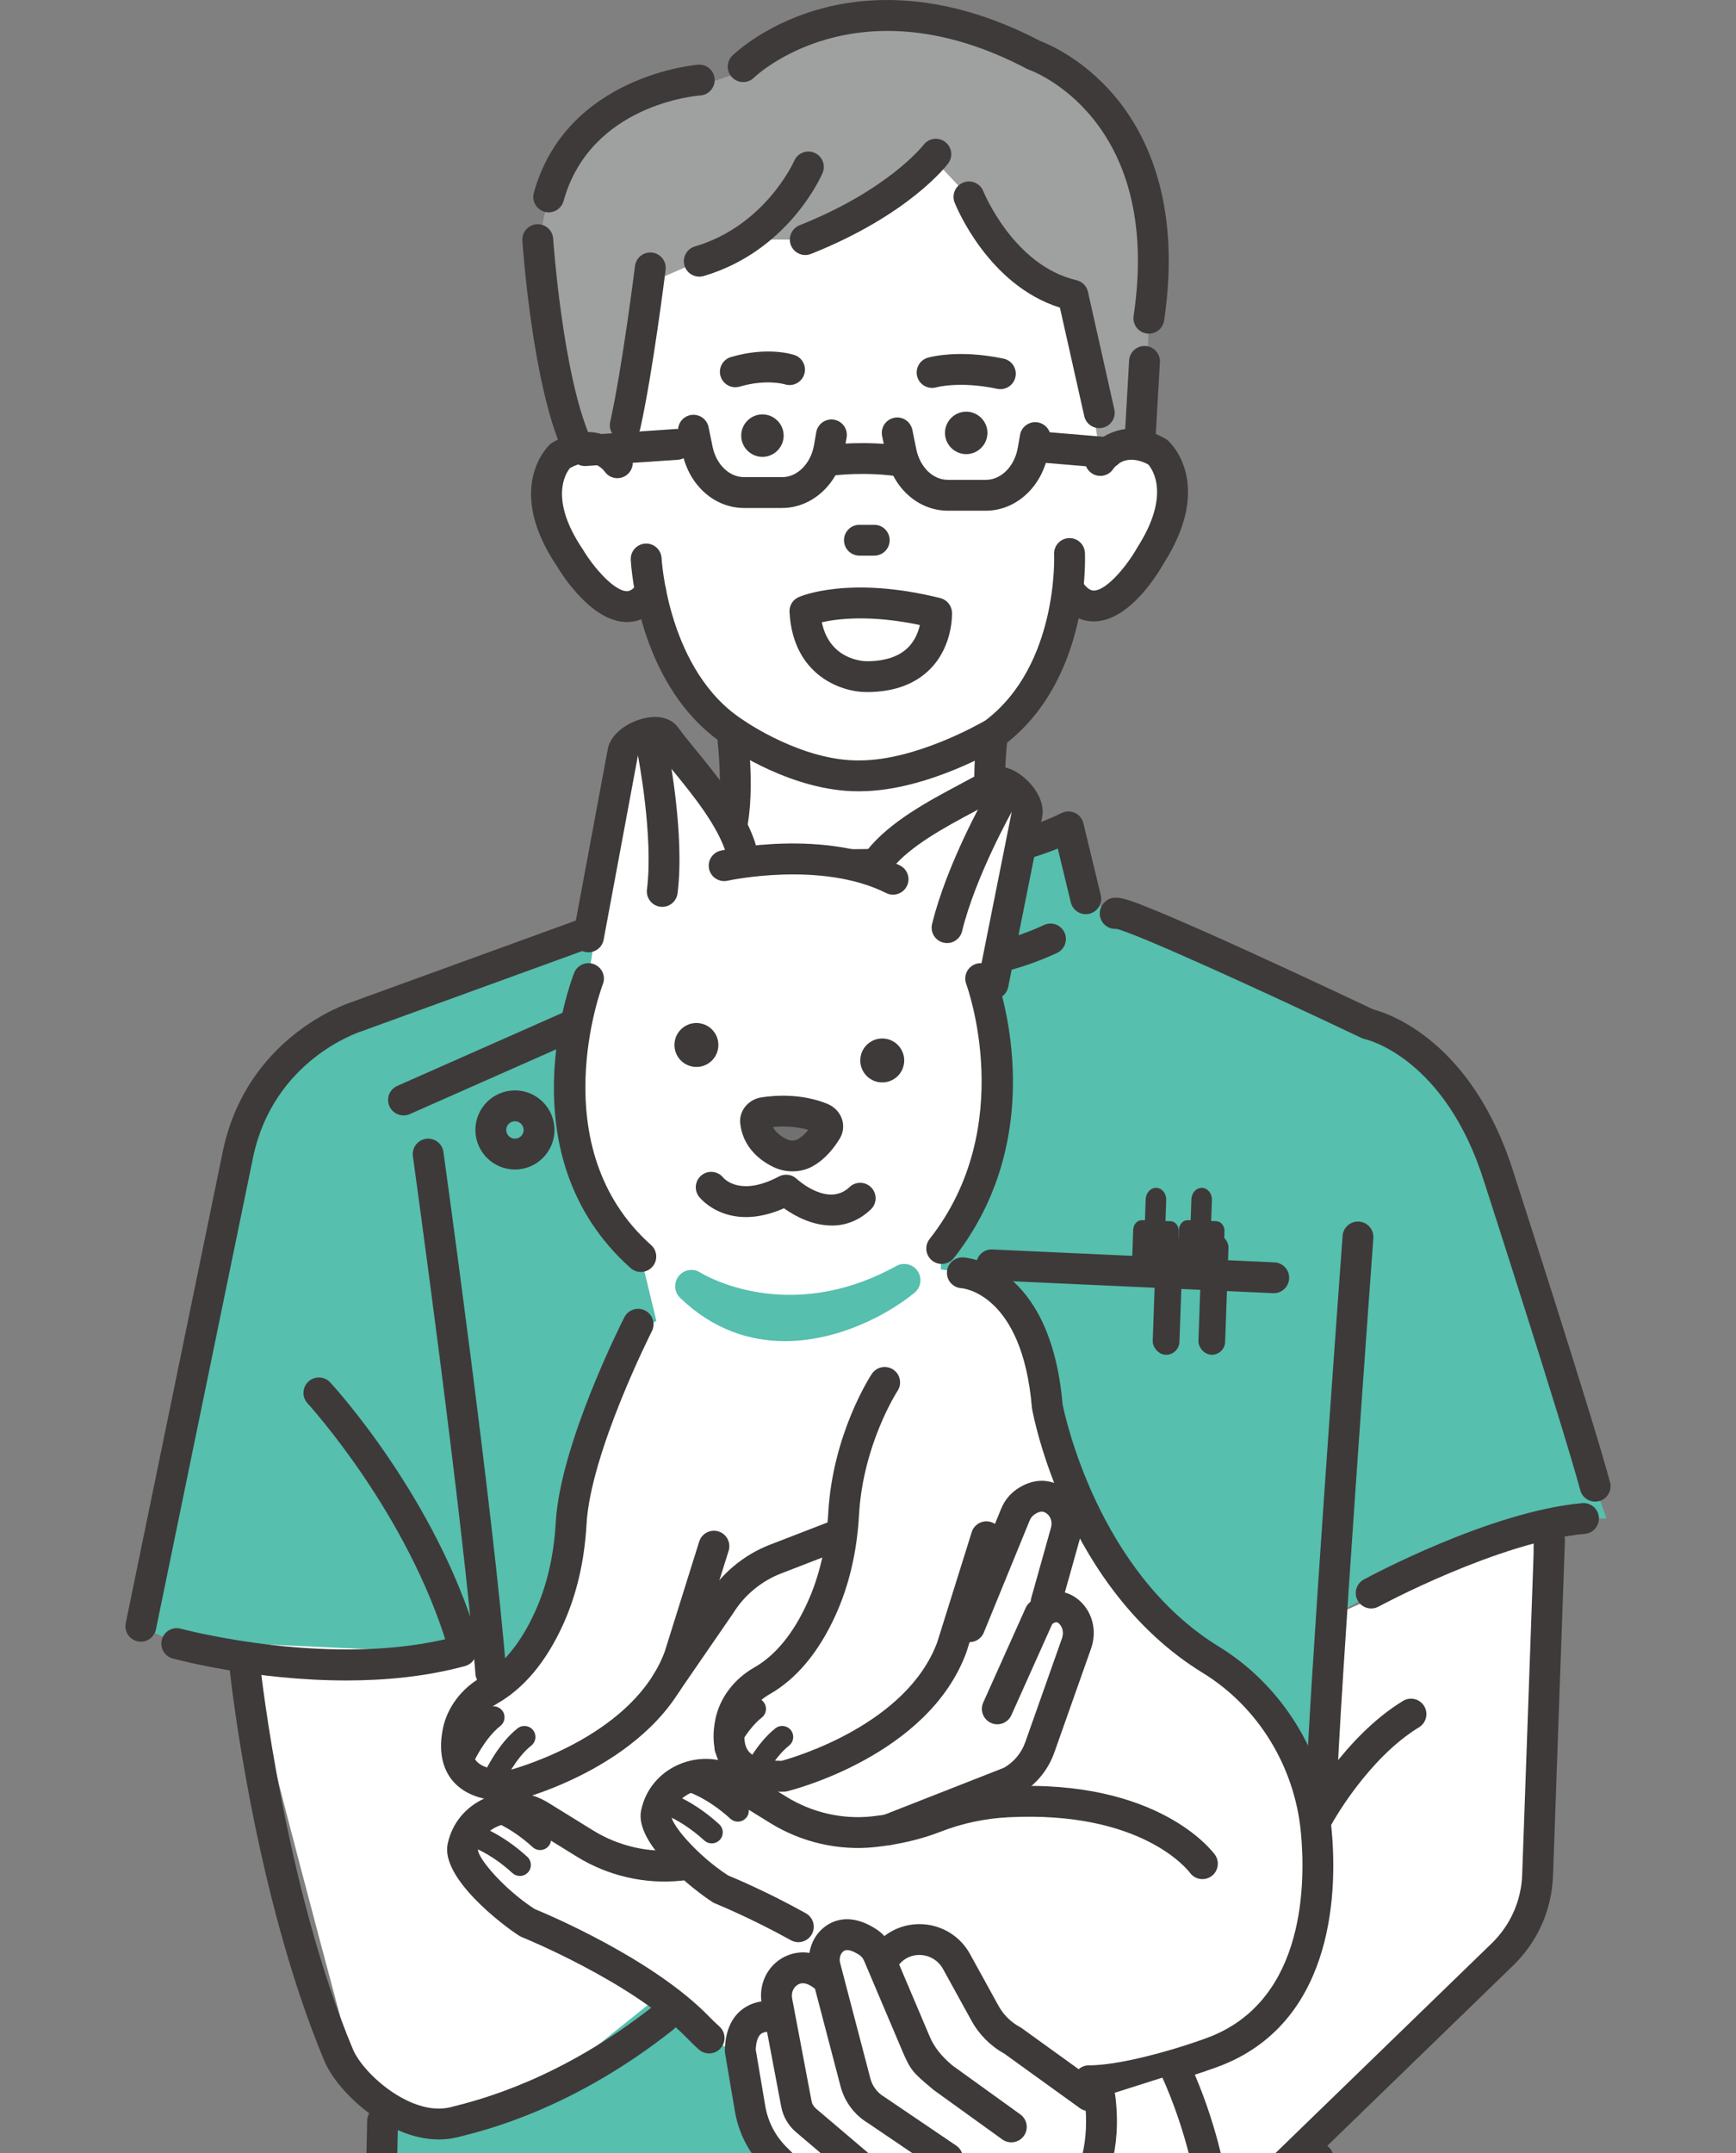 <?xml version="1.0" encoding="UTF-8"?><svg id="_レイヤー_1" xmlns="http://www.w3.org/2000/svg" width="150" height="186" xmlns:xlink="http://www.w3.org/1999/xlink" viewBox="0 0 150 186"><rect x="0" y="0" width="150" height="186" fill="#808080" stroke="none"/><defs><clipPath id="clippath"><rect width="150" height="186" style="fill:none; stroke-width:0px;"/></clipPath></defs><g style="clip-path:url(#clippath);"><path d="M47.165,224.552c-8.041,1.862-14.983,0-14.983,0l1.242-34.615s-2.019-33.297-.937-44.615l-2.369-.599c-8.118,0-14.847-2.731-14.847-2.731l-3.102-1.496,8.419-40.906c1.991-9.188,10.253-11.766,10.253-11.766l21.354-7.763,2.314-1.487,3.257-6.248c1.608.848,3.26,1.495,5.014,1.886l3.415.186s16.782,1.705,26.119-2.965l1.502,6.212,2.54,1.27c.557-.568,21.861,9.555,21.861,9.555,0,0,7.679,1.589,11.318,13.306,0,0,6.738,20.853,8.295,26.62l.981,2.787h-1.987c-7.777.706-22.196,8.644-22.196,8.644l-.072,54.893-.712,13.299.791,15.726c-22.815,6.049-63.924.806-63.924.806h-3.546Z" style="fill:#56bfae; stroke-width:0px;"/><path d="M28.53,153.839c-.565,0-1.091-.36-1.276-.926-.229-.703.153-1.458.856-1.688.07-.023,1.781-.576,7.225-1.641.727-.14,1.431.331,1.573,1.058.142.727-.332,1.431-1.058,1.573-5.219,1.022-6.891,1.554-6.907,1.559-.137.044-.276.065-.412.065Z" style="fill:#3e3a39; stroke-width:0px;"/><path d="M114.627,139.827l-3.034,22.687-17.954,9.303,8.267,24.066,28.037-27.685s3.338-4.171,3.48-9.241l-.975-26.969-17.821,7.84Z" style="fill:#fff; stroke-width:0px;"/><path d="M21.27,141.992c-.301,1.135,9.437,37.091,9.437,37.091,0,0,.571,7.916,15.588,1.898l27.814-22.312-16.307-17.977-14.208,11.451-2.223-9.23-20.101-.922Z" style="fill:#fff; stroke-width:0px;"/><path d="M62.61,56.857c.283.117,1.715,17.685-2.47,24.263l16.739,7.129,10.945-12.444s-3.422-8.369-1.953-21.034l-23.261,2.086Z" style="fill:#fff; stroke-width:0px;"/><path d="M63.202,72.766c-.099,0-.201-.011-.301-.035-.717-.166-1.164-.881-.998-1.599.69-2.981-.014-8.162-.022-8.214-.101-.729.408-1.402,1.137-1.502.73-.1,1.401.408,1.502,1.137.032.232.777,5.725-.022,9.18-.143.616-.691,1.032-1.297,1.032Z" style="fill:#3e3a39; stroke-width:0px;"/><path d="M85.851,72.098c-.606,0-1.154-.416-1.297-1.032-.802-3.467-.05-8.331-.018-8.537.115-.726.798-1.221,1.523-1.108.727.114,1.223.796,1.109,1.523-.007.045-.703,4.562-.018,7.521.166.717-.281,1.433-.998,1.598-.101.023-.202.035-.301.035Z" style="fill:#3e3a39; stroke-width:0px;"/><path d="M54.508,79.906c-.208,0-.418-.049-.615-.151-.653-.34-.906-1.145-.566-1.797l3.257-6.248c.164-.314.446-.55.784-.656s.705-.072,1.018.093c1.594.84,3.126,1.417,4.683,1.765.718.16,1.171.872,1.01,1.59-.16.718-.874,1.17-1.59,1.01-1.392-.31-2.758-.776-4.145-1.415l-2.655,5.092c-.238.456-.702.717-1.183.717Z" style="fill:#3e3a39; stroke-width:0px;"/><path d="M93.817,78.978c-.601,0-1.146-.41-1.294-1.02l-1.125-4.651c-9.706,3.944-24.67,2.484-25.336,2.416-.732-.074-1.265-.728-1.191-1.46.074-.732.729-1.264,1.46-1.191.164.016,16.51,1.609,25.388-2.831.363-.181.789-.187,1.157-.017.368.171.638.5.734.895l1.503,6.212c.173.715-.267,1.435-.982,1.608-.105.026-.211.038-.314.038Z" style="fill:#3e3a39; stroke-width:0px;"/><path d="M12.171,141.828c-.089,0-.179-.009-.27-.028-.721-.148-1.185-.853-1.036-1.574l8.419-40.906c2.09-9.641,10.434-12.535,11.127-12.759l21.329-7.754c.692-.252,1.456.105,1.707.797.252.692-.105,1.456-.797,1.707l-21.354,7.763c-.019.007-.039.013-.058.02-.304.097-7.553,2.495-9.348,10.777l-8.416,40.892c-.13.63-.685,1.064-1.304,1.064Z" style="fill:#3e3a39; stroke-width:0px;"/><path d="M29.899,145.176c-7.862,0-14.579-1.79-14.977-1.898-.71-.193-1.129-.925-.936-1.635.192-.71.925-1.13,1.634-.937.132.036,13.308,3.539,23.864.652.71-.195,1.443.224,1.637.934.194.71-.224,1.443-.934,1.637-3.369.922-6.934,1.248-10.288,1.248Z" style="fill:#3e3a39; stroke-width:0px;"/><path d="M137.83,129.729c-.587,0-1.125-.391-1.286-.986-1.53-5.67-8.209-26.349-8.276-26.557-3.371-10.855-10.251-12.397-10.32-12.411-.104-.021-.206-.056-.302-.101-9.079-4.314-19.416-9.005-21.176-9.431-.372.033-.758-.093-1.046-.377-.525-.515-.533-1.359-.018-1.884.758-.772,1.528-.545,5.116.958,1.849.774,4.381,1.894,7.527,3.328,4.89,2.229,9.78,4.544,10.616,4.94,1.265.328,8.578,2.694,12.143,14.173.271.838,6.761,20.936,8.308,26.668.192.711-.229,1.442-.939,1.633-.116.031-.233.046-.348.046ZM97.303,79.854l-0.0 0.0 0-0ZM97.305,79.852q-0.0 0-0.0 0.0 0-0.0 0-0ZM97.307,79.85c-0.0 0-0.0 0-0.0.001,0-0.0 0-0.0 0-.001Z" style="fill:#3e3a39; stroke-width:0px;"/><path d="M118.478,138.958c-.473,0-.931-.252-1.172-.697-.351-.647-.111-1.455.536-1.806.442-.24,10.903-5.875,18.862-6.598.733-.067,1.381.474,1.447,1.206.067.733-.474,1.381-1.206,1.447-7.408.673-17.729,6.23-17.832,6.286-.202.109-.42.161-.634.161Z" style="fill:#3e3a39; stroke-width:0px;"/><path d="M34.867,96.362c-.511,0-.999-.296-1.219-.794-.298-.673.007-1.46.679-1.757l24.427-10.805,2.824-5.933c.316-.664,1.111-.946,1.776-.63.664.316.947,1.111.63,1.776l-3.036,6.379c-.137.288-.373.517-.664.646l-24.878,11.005c-.175.078-.358.114-.538.114Z" style="fill:#3e3a39; stroke-width:0px;"/><path d="M44.493,101.035c-1.884,0-3.417-1.533-3.417-3.417,0-1.884,1.533-3.417,3.417-3.417s3.417,1.533,3.417,3.417c0,1.884-1.533,3.417-3.417,3.417ZM44.493,96.866c-.415,0-.752.337-.752.752s.337.752.752.752.752-.337.752-.752-.337-.752-.752-.752Z" style="fill:#3e3a39; stroke-width:0px;"/><path d="M55.253,95.161c-1.884,0-3.417-1.533-3.417-3.417,0-1.884,1.533-3.417,3.417-3.417,1.884,0,3.417,1.533,3.417,3.417,0,1.884-1.533,3.417-3.417,3.417ZM55.253,90.993c-.415,0-.752.337-.752.752s.337.752.752.752c.415,0,.752-.337.752-.752s-.337-.752-.752-.752Z" style="fill:#3e3a39; stroke-width:0px;"/><path d="M75.745,85.241c-5.351,0-9.476-.755-9.796-.816-.723-.136-1.198-.832-1.062-1.556.136-.723.832-1.198,1.555-1.063.141.027,14.159,2.583,23.762-1.893.667-.311,1.46-.022,1.771.645.311.667.022,1.46-.645,1.771-4.928,2.297-10.755,2.913-15.585,2.913Z" style="fill:#3e3a39; stroke-width:0px;"/><path d="M105.094,105.5l-.443-.016.064-1.813c.02-.563-.361-1.034-.85-1.051-.489-.017-.902.425-.922.989l-.064,1.813-.246-.009c-.408-.014-.752.354-.769.824l-.278,7.859c-.017.469.301.862.708.876l2.461.087c.408.014.752-.354.769-.824l.278-7.859c.017-.469-.3-.862-.708-.876Z" style="fill:#3e3a39; stroke-width:0px;"/><path d="M114.17,156.229c-.011,0-.022-0-.032-0-.736-.018-1.318-.628-1.3-1.364.168-7.016,3.047-46.424,3.169-48.098.054-.734.69-1.287,1.426-1.232.734.054,1.285.692,1.232,1.426-.03.409-2.996,41.017-3.163,47.967-.017.725-.61,1.301-1.331,1.301Z" style="fill:#3e3a39; stroke-width:0px;"/><path d="M42.407,145.848c-.689,0-1.273-.531-1.327-1.229-1.022-13.14-5.361-44.418-5.404-44.733-.101-.729.407-1.402,1.136-1.503.733-.103,1.402.407,1.503,1.136.044.315,4.394,31.673,5.422,44.893.057.734-.491,1.375-1.225,1.432-.035.003-.07.004-.105.004Z" style="fill:#3e3a39; stroke-width:0px;"/><path d="M39.688,226.715c-4.503,0-7.655-.825-7.851-.877-.593-.159-1-.702-.987-1.315l.875-41.312c.016-.736.616-1.314,1.36-1.304.736.016,1.319.625,1.304,1.36l-.852,40.215c2.151.408,7.465,1.129,13.327-.229.716-.165,1.433.281,1.599.998.166.717-.281,1.433-.998,1.599-2.803.649-5.468.866-7.778.866Z" style="fill:#3e3a39; stroke-width:0px;"/><path d="M85.077,228.012c-17.443,0-33.477-2.004-34.534-2.139-.73-.093-1.246-.76-1.153-1.49.093-.73.761-1.247,1.49-1.153.402.051,39.908,4.988,62.402-.515l-.717-36.225c-.015-.736.57-1.344,1.306-1.359.743-.015,1.344.57,1.359,1.306l.738,37.282c.012.614-.397,1.157-.991,1.314-8.534,2.262-19.469,2.98-29.9,2.98Z" style="fill:#3e3a39; stroke-width:0px;"/><path d="M101.145,105.5l-.443-.016.064-1.813c.02-.563-.361-1.034-.85-1.051-.489-.017-.902.425-.922.989l-.064,1.813-.246-.009c-.408-.014-.752.354-.769.824l-.278,7.859c-.017.469.301.862.708.876l2.461.087c.408.014.752-.354.769-.824l.278-7.859c.017-.469-.3-.862-.708-.876Z" style="fill:#3e3a39; stroke-width:0px;"/><polygon points="87.729 109.274 86.701 122.506 110.835 125.297 109.367 110.677 87.729 109.274" style="fill:#56bfae; stroke-width:0px;"/><path d="M110.059,111.72c-.021,0-.041-0-.062-.001l-24.374-1.114c-.735-.034-1.304-.657-1.27-1.392.033-.735.659-1.308,1.392-1.27l24.374,1.114c.735.034,1.304.657,1.27,1.392-.033.714-.622,1.272-1.33,1.272Z" style="fill:#3e3a39; stroke-width:0px;"/><rect x="103.694" y="106.589" width="2.309" height="10.456" rx="1.155" ry="1.155" transform="translate(4.023 -3.641) rotate(2.028)" style="fill:#3e3a39; stroke-width:0px;"/><rect x="99.745" y="106.589" width="2.31" height="10.456" rx="1.155" ry="1.155" transform="translate(4.021 -3.501) rotate(2.028)" style="fill:#3e3a39; stroke-width:0px;"/><path d="M100.767,40.087c-2.44-3.004-5.75-1.005-5.75-1.005l-.145-15.502-9.332-9.16-7.214-1.099-5.353,5.365-10.9.141-9.374,5.297.266,16.2s-3.117-2.995-5.479.071c0,0-3.076,6.725,5.973,12.814,0,0,2.45-.616,3.038-1.685,0,0,4.533,16.432,17.846,15.537,13.332.55,17.632-15.722,17.632-15.722.615,1.053,2.89,1.335,2.89,1.335,9.699-6.263,5.904-12.588,5.904-12.588Z" style="fill:#fff; stroke-width:0px;"/><path d="M80.575,13.664s-7.045,6.814-10.996,7.036h-5.177l-3.981,1.868-4.192,1.817-2.887,15.592-3.533-1.595s-9.708-22.279,4.215-28.245c0,0,6.564-2.969,10.189-3.931,0,0,6.811-7.467,17.722-4.263,0,0,14.414,2.059,16.751,13.549,0,0,1.366,3.982.581,12.001l-.318,10.262-3.933,1.326-2.113-13.542s-6.954-3.303-9.179-8.529l-3.149-3.347Z" style="fill:#9fa0a0; stroke-width:0px;"/><path d="M74.116,68.359c-5.58,0-10.858-3.578-11.326-3.903-7.673-4.93-8.266-15.647-8.288-16.101-.035-.735.533-1.359,1.268-1.394.738-.036,1.359.533,1.394,1.268.005.096.562,9.824,7.085,13.997.017.011.033.022.049.033.049.035,5.09,3.542,10.043,3.433,4.78-.027,10.204-3.102,10.807-3.453,6.316-4.79,5.939-14.26,5.934-14.356-.035-.735.532-1.359,1.267-1.394.737-.035,1.359.532,1.394,1.267.021.448.438,11.045-7.056,16.659-.036.027-.073.052-.112.075-.26.157-6.436,3.834-12.201,3.867-.087.002-.173.003-.26.003ZM85.889,63.348h.004-.004Z" style="fill:#3e3a39; stroke-width:0px;"/><path d="M86.44,33.619c-.091,0-.183-.009-.276-.029-3.245-.684-5.234-.134-5.254-.129-.705.201-1.443-.202-1.649-.904-.206-.702.188-1.438.889-1.649.104-.031,2.596-.76,6.563.075.72.151,1.181.858,1.029,1.578-.132.627-.686,1.058-1.302,1.058Z" style="fill:#3e3a39; stroke-width:0px;"/><path d="M63.537,33.456c-.576,0-1.107-.376-1.278-.957-.208-.706.196-1.447.902-1.654,3.104-.914,5.247-.253,5.481-.175.698.233,1.075.988.841,1.686-.232.694-.98,1.07-1.674.845-.054-.016-1.619-.469-3.896.2-.125.037-.252.054-.377.054Z" style="fill:#3e3a39; stroke-width:0px;"/><path d="M83.51,39.233h0c-1.009.013-1.845-.802-1.858-1.81h0c-.013-1.009.802-1.845,1.81-1.858h0c1.009-.013,1.845.802,1.858,1.81h0c.013,1.009-.802,1.845-1.81,1.858Z" style="fill:#3e3a39; stroke-width:0px;"/><path d="M65.902,39.468h0c-1.009.013-1.845-.802-1.858-1.81h0c-.013-1.009.802-1.845,1.81-1.858h0c1.009-.013,1.845.802,1.858,1.81v0c.013,1.009-.802,1.845-1.81,1.858Z" style="fill:#3e3a39; stroke-width:0px;"/><path d="M54.026,38.069c-.096,0-.193-.01-.291-.032-.718-.16-1.171-.872-1.011-1.59,1.056-4.75,2.133-13.381,2.144-13.467.091-.73.758-1.25,1.486-1.158.73.091,1.249.756,1.158,1.486-.045.359-1.103,8.843-2.187,13.718-.138.621-.689,1.043-1.299,1.043Z" style="fill:#3e3a39; stroke-width:0px;"/><path d="M94.509,53.684c-.88,0-2.084-.341-3.141-1.832-.425-.6-.284-1.432.317-1.858.6-.425,1.432-.284,1.858.317.519.732.886.714,1.006.707,1.142-.059,2.878-2.225,3.692-3.67.012-.022.026-.044.039-.065,2.861-4.476,1.329-6.701.936-7.156-1.998-1.054-2.925.233-3.027.387-.405.615-1.231.785-1.846.38-.615-.405-.785-1.231-.38-1.846.828-1.256,3.299-3.113,6.73-1.149.077.044.149.095.215.153.168.147,4.064,3.678-.363,10.634-.5.885-2.897,4.836-5.855,4.993-.059.003-.119.005-.181.005Z" style="fill:#3e3a39; stroke-width:0px;"/><path d="M54.172,53.737c-.031,0-.062-.001-.093-.001-2.941-.08-5.421-3.933-5.941-4.797-4.574-6.782-.794-10.384-.63-10.534.065-.06.136-.113.211-.159,3.358-2.035,5.861-.256,6.715.969.421.604.273,1.434-.33,1.855-.599.418-1.421.275-1.845-.317-.255-.34-1.203-1.33-3.012-.314-.35.424-1.846,2.659,1.119,7.036.014.021.028.043.041.065.842,1.406,2.615,3.502,3.745,3.531.117.003.478.013.97-.72.41-.61,1.238-.773,1.849-.363.611.41.774,1.238.363,1.849-1.046,1.557-2.28,1.899-3.163,1.899Z" style="fill:#3e3a39; stroke-width:0px;"/><path d="M69.579,22.033c-.53,0-1.03-.318-1.238-.84-.272-.684.062-1.459.745-1.731,7.696-3.063,10.683-6.905,10.712-6.944.445-.584,1.279-.7,1.864-.259.586.442.706,1.271.267,1.859-.135.18-3.394,4.451-11.857,7.82-.162.064-.328.095-.492.095Z" style="fill:#3e3a39; stroke-width:0px;"/><path d="M60.42,23.901c-.576,0-1.107-.376-1.278-.957-.207-.706.197-1.446.903-1.654,6.084-1.787,8.557-7.341,8.581-7.396.292-.673,1.074-.986,1.75-.695.674.29.988,1.07.699,1.746-.117.275-2.959,6.753-10.279,8.903-.125.037-.252.054-.376.054Z" style="fill:#3e3a39; stroke-width:0px;"/><path d="M94.983,36.988c-.61,0-1.16-.421-1.299-1.041l-2.102-9.37c-6.218-1.951-8.978-8.776-9.098-9.077-.27-.685.065-1.458.75-1.729.683-.27,1.457.065,1.728.748h0c.025.064,2.623,6.431,8.045,7.686.499.116.887.507.999,1.007l2.277,10.152c.161.718-.29,1.431-1.008,1.592-.098.022-.196.033-.293.033Z" style="fill:#3e3a39; stroke-width:0px;"/><path d="M99.27,28.826c-.065,0-.132-.005-.198-.015-.728-.109-1.23-.786-1.121-1.514,2.556-17.147-8.907-21.227-9.023-21.266-.067-.023-.132-.05-.194-.083-14.723-7.749-23.495.67-23.582.756-.523.517-1.367.513-1.884-.01-.518-.523-.513-1.367.01-1.884.105-.104,2.635-2.571,7.218-3.934,4.161-1.238,10.9-1.775,19.398,2.672.633.237,3.712,1.512,6.471,4.811,2.75,3.289,5.715,9.313,4.221,19.332-.099.661-.667,1.136-1.316,1.136Z" style="fill:#3e3a39; stroke-width:0px;"/><path d="M98.484,39.714c-.025,0-.051-.001-.077-.002-.735-.042-1.296-.672-1.254-1.406l.409-7.16c.042-.735.666-1.292,1.406-1.254.735.042,1.296.672,1.254,1.406l-.409,7.16c-.041.709-.628,1.256-1.329,1.256Z" style="fill:#3e3a39; stroke-width:0px;"/><path d="M75.54,48.002h-1.282c-.736,0-1.332-.596-1.332-1.332s.596-1.332,1.332-1.332h1.282c.736,0,1.332.596,1.332,1.332s-.596,1.332-1.332,1.332Z" style="fill:#3e3a39; stroke-width:0px;"/><path d="M47.413,18.344c-.118,0-.238-.016-.357-.049-.709-.197-1.125-.931-.928-1.64,2.815-10.157,14.086-11.06,14.199-11.068.735-.053,1.371.502,1.422,1.236.051.733-.501,1.37-1.234,1.422-.397.03-9.514.804-11.82,9.122-.163.59-.699.977-1.283.977Z" style="fill:#3e3a39; stroke-width:0px;"/><path d="M49.811,39.715c-.511,0-.998-.296-1.219-.793-2.606-5.878-3.422-17.634-3.456-18.132-.049-.734.506-1.369,1.24-1.419.734-.048,1.369.506,1.419,1.24.008.117.818,11.784,3.233,17.231.298.673-.005,1.46-.678,1.758-.175.078-.359.115-.539.115Z" style="fill:#3e3a39; stroke-width:0px;"/><path d="M67.579,43.887h-3.279c-2.571,0-4.769-1.965-5.345-4.779l-.342-1.674c-.147-.721.318-1.425,1.038-1.573.722-.146,1.425.318,1.573,1.038l.342,1.674c.319,1.559,1.443,2.648,2.734,2.648h3.279c1.321,0,2.481-1.167,2.758-2.776l.19-1.101c.125-.725.815-1.212,1.539-1.087.725.125,1.212.814,1.087,1.539l-.19,1.101c-.498,2.89-2.763,4.988-5.384,4.988Z" style="fill:#3e3a39; stroke-width:0px;"/><path d="M85.186,44.12h-3.279c-2.571,0-4.769-1.965-5.345-4.779l-.342-1.675c-.147-.721.318-1.425,1.039-1.572.721-.148,1.425.318,1.572,1.039l.342,1.674c.319,1.559,1.443,2.648,2.734,2.648h3.279c1.321,0,2.48-1.168,2.758-2.776l.19-1.101c.125-.725.813-1.21,1.54-1.087.725.125,1.212.814,1.087,1.54l-.19,1.101c-.498,2.89-2.763,4.988-5.384,4.988Z" style="fill:#3e3a39; stroke-width:0px;"/><path d="M77.975,41.193c-.066,0-.133-.005-.2-.015-3.009-.453-5.674-.108-5.701-.105-.729.095-1.399-.416-1.496-1.145-.097-.729.416-1.399,1.145-1.496.124-.016,3.071-.397,6.449.111.728.11,1.229.788,1.119,1.516-.1.66-.668,1.134-1.316,1.134Z" style="fill:#3e3a39; stroke-width:0px;"/><path d="M50.546,40.262c-.695,0-1.28-.539-1.328-1.242-.05-.734.505-1.37,1.239-1.42l7.924-.538c.736-.052,1.37.505,1.42,1.239.05.734-.505,1.37-1.239,1.42l-7.924.538c-.031.002-.061.003-.092.003Z" style="fill:#3e3a39; stroke-width:0px;"/><path d="M95.735,40.435c-.037,0-.075-.002-.112-.005l-5.294-.442c-.733-.061-1.278-.705-1.217-1.439.061-.733.705-1.278,1.439-1.217l5.294.443c.733.061,1.278.705,1.217,1.439-.058.696-.641,1.222-1.326,1.222Z" style="fill:#3e3a39; stroke-width:0px;"/><path d="M39.993,143.366c-.575,0-1.105-.375-1.277-.954-3.456-11.665-12.055-21.082-12.142-21.176-.499-.541-.465-1.384.076-1.882.541-.499,1.383-.465,1.882.075.37.401,9.101,9.951,12.739,22.227.209.706-.194,1.447-.899,1.656-.126.037-.254.055-.379.055Z" style="fill:#3e3a39; stroke-width:0px;"/><path d="M56.175,114.403c-10.571,20.038,8.997,39.981,8.997,39.981,3.155,2.463,5.895,10.079,7.654,16.107,2.607,8.936,17.631,12.815,29.067,7.906,1.232-.529,2.347-1.301,3.591-1.8,7.805-3.134,8.933-11.364,8.239-18.485-.589-6.047-3.923-11.549-9.103-14.725-11.435-7.011-14.132-21.902-14.132-21.902-.945-11.176-7.337-11.527-7.337-11.527l-14.216-2.265-12.761,6.711Z" style="fill:#fff; stroke-width:0px;"/><path d="M55.372,108.555l2.093,8.664,23.418.796.487-10.153s7.331-8.852,3.863-21.692l3.527-16.889s.537-2.46-5.609-.548l-7.534,6.349s-8.819-1.897-12.152-.876l-5.939-10.554s-2.608-.865-3.952,2.642l-2.727,18.249s-5.607,16.606,4.524,24.014Z" style="fill:#fff; stroke-width:0px;"/><path d="M62.051,90.558c-.155,1.037-1.122,1.751-2.158,1.596-1.037-.155-1.751-1.122-1.596-2.158.155-1.037,1.122-1.751,2.158-1.596,1.037.155,1.751,1.122,1.596,2.158Z" style="fill:#3e3a39; stroke-width:0px;"/><path d="M78.108,91.895c-.155,1.037-1.122,1.751-2.158,1.596-1.037-.155-1.751-1.122-1.596-2.158s1.122-1.751,2.158-1.596c1.037.155,1.751,1.122,1.596,2.158Z" style="fill:#3e3a39; stroke-width:0px;"/><path d="M65.993,96.12c1.035-.161,3.04-.31,4.977.469.482.194.692.683.452,1.08-.376.622-1.035,1.507-1.939,1.965-.63.319-1.431.301-2.083-.016-.816-.397-1.963-1.215-2.116-2.717-.039-.38.275-.713.709-.781Z" style="fill:#727171; stroke-width:0px;"/><path d="M68.478,101.195c-.567,0-1.141-.126-1.66-.378-1.679-.816-2.694-2.159-2.859-3.781-.109-1.075.694-2.055,1.83-2.232,1.162-.181,3.444-.35,5.679.549.616.248,1.084.732,1.283,1.33.186.559.118,1.17-.189,1.676-.481.795-1.302,1.868-2.476,2.464-.49.248-1.046.372-1.608.372ZM66.786,97.364c.215.419.615.773,1.197,1.056.29.141.65.151.898.026.321-.163.651-.451.962-.836-1.132-.323-2.251-.32-3.057-.245ZM66.198,97.437c-0,0-0.0 0-0.0 0.0 0,0,0-0.0 0-0ZM66.198,97.437h-0.0 0ZM65.993,96.12h.004-.004Z" style="fill:#3e3a39; stroke-width:0px;"/><path d="M71.868,105.875c-1.574 0-3.075-.726-4.126-1.49-4.826,2.121-7.235-.859-7.34-.994-.453-.58-.35-1.417.229-1.87.574-.448,1.399-.353,1.855.21.163.187,1.566,1.631,4.816-.092.503-.266,1.118-.184,1.534.204.107.099,2.723,2.467,4.571.709.533-.507,1.377-.486,1.884.048.507.533.486,1.377-.048,1.884-1.067,1.014-2.24,1.393-3.375,1.393Z" style="fill:#3e3a39; stroke-width:0px;"/><path d="M50.85,82.27c-.081,0-.163-.007-.245-.023-.723-.135-1.201-.83-1.066-1.554l2.974-15.969c.262-1.409,1.833-2.378,3.182-2.681,1.265-.284,2.327.017,2.912.826.403.557.961,1.241,1.552,1.963,1.937,2.371,4.348,5.321,5.205,8.349.201.708-.211,1.445-.919,1.645-.708.199-1.444-.211-1.645-.919-.707-2.496-2.923-5.209-4.705-7.389-.562-.688-1.095-1.341-1.526-1.921-.418-.004-1.248.37-1.448.672l-2.963,15.911c-.119.641-.679,1.089-1.308,1.089Z" style="fill:#3e3a39; stroke-width:0px;"/><path d="M55.371,109.887c-.315,0-.632-.111-.886-.338-10.895-9.711-5.128-24.855-4.878-25.494.268-.685,1.042-1.022,1.727-.754.685.269,1.023,1.041.754,1.726-.075.193-5.309,14.084,4.169,22.533.549.49.598,1.332.108,1.881-.263.295-.628.446-.995.446Z" style="fill:#3e3a39; stroke-width:0px;"/><path d="M77.165,77.291c-.2,0-.404-.045-.595-.141-5.632-2.817-13.628-1.08-13.708-1.063-.717.159-1.43-.292-1.591-1.009-.161-.718.29-1.43,1.007-1.591.364-.082,8.992-1.967,15.483,1.28.658.329.925,1.13.595,1.788-.233.467-.704.736-1.193.737Z" style="fill:#3e3a39; stroke-width:0px;"/><path d="M81.369,109.194c-.288,0-.579-.093-.823-.285-.578-.455-.678-1.293-.223-1.871,7.667-9.74,3.212-21.903,3.166-22.025-.259-.688.087-1.457.774-1.717.687-.26,1.456.085,1.717.772.21.553,5.053,13.672-3.564,24.618-.263.334-.653.508-1.048.508Z" style="fill:#3e3a39; stroke-width:0px;"/><path d="M57.224,78.344c-.055,0-.111-.003-.168-.01-.73-.092-1.248-.758-1.156-1.488.581-4.631-.782-11.596-.796-11.666-.143-.722.326-1.423,1.048-1.566.723-.143,1.423.325,1.566,1.047.06.302,1.462,7.454.826,12.517-.085.674-.658,1.167-1.32,1.167Z" style="fill:#3e3a39; stroke-width:0px;"/><path d="M85.811,86.33c-.087,0-.174-.009-.262-.026-.722-.144-1.19-.846-1.046-1.567l2.921-14.633c-.067-.356-.69-1.025-1.078-1.181-.621.37-1.365.767-2.148,1.184-2.484,1.325-5.576,2.974-7.19,5.004-.458.576-1.296.672-1.872.214-.576-.458-.672-1.296-.214-1.872,1.958-2.463,5.32-4.256,8.022-5.697.824-.439,1.602-.854,2.189-1.213.852-.521,1.948-.39,3.006.36,1.128.8,2.204,2.299,1.903,3.7l-2.926,14.654c-.126.633-.683,1.072-1.305,1.072ZM87.433,70.063c-.001.002-.001.005-.001.007l.001-.007Z" style="fill:#3e3a39; stroke-width:0px;"/><path d="M81.833,81.473c-.105,0-.211-.013-.318-.038-.715-.175-1.153-.896-.978-1.611,1.267-5.18,4.535-10.958,4.673-11.201.364-.639,1.177-.863,1.817-.499.639.364.863,1.177.5,1.817-.032.056-3.224,5.703-4.401,10.517-.149.609-.694,1.016-1.293,1.016Z" style="fill:#3e3a39; stroke-width:0px;"/><path d="M79.291,109.811c-.407-.602-1.205-.793-1.841-.442-9.343,5.16-16.655.747-16.962.556-.609-.381-1.407-.242-1.85.324-.444.567-.388,1.377.13,1.877,2.847,2.744,6.02,3.736,9.055,3.736,4.59,0,8.86-2.27,11.194-4.177.562-.46.681-1.272.274-1.873Z" style="fill:#56bfae; stroke-width:0px;"/><path d="M84.396,179.988c-14.064,1.474-22.062-2.767-24.081-4.845-4.946-5.088-14.742-9.036-14.742-9.036-2.562-1.632-5.916-4.975-5.588-6.539.62-2.951,4.092-4.298,6.657-2.713l3.891,2.405c2.461,1.521,5.36,2.195,8.236,1.884,2.35-.253,4.129-.783,5.318-1.248,2.007-.784,4.134-1.226,6.286-1.333,12.501-.626,16.803,5.343,16.803,5.343l.786,10.101-3.568,5.981Z" style="fill:#fff; stroke-width:0px;"/><path d="M61.271,177.397c-.316,0-.633-.112-.887-.339-.433-.387-.775-.731-1.024-.987-4.688-4.824-14.19-8.691-14.285-8.729-.076-.03-.149-.068-.218-.112-1.461-.931-6.792-5.005-6.176-7.936.376-1.789,1.571-3.235,3.279-3.967,1.754-.752,3.766-.604,5.383.395l3.891,2.405c2.212,1.368,4.837,1.969,7.392,1.693,2.28-.246,3.965-.769,4.976-1.164,2.119-.828,4.374-1.306,6.705-1.423,13.071-.653,17.758,5.627,17.95,5.894.43.597.295,1.43-.302,1.86-.594.429-1.423.296-1.854-.294-.173-.232-4.163-5.376-15.661-4.799-2.043.102-4.017.521-5.868,1.244-1.667.651-3.624,1.112-5.66,1.331-3.14.34-6.366-.398-9.079-2.076l-3.891-2.405c-.878-.543-1.975-.622-2.932-.212-.889.381-1.512,1.121-1.714,2.034.051.799,2.275,3.411,4.894,5.109,1.198.493,10.237,4.312,15.081,9.295.218.225.517.525.888.857.549.49.597,1.332.106,1.881-.263.295-.628.445-.994.445Z" style="fill:#3e3a39; stroke-width:0px;"/><path d="M44.92,162.066c-.229,0-.46-.082-.642-.249-2.011-1.839-3.736-2.355-3.754-2.36-.503-.146-.795-.672-.652-1.176.144-.504.665-.797,1.17-.656.087.024,2.15.62,4.52,2.787.388.355.415.957.06,1.345-.188.205-.445.309-.703.309Z" style="fill:#3e3a39; stroke-width:0px;"/><path d="M46.669,159.828c-.229,0-.46-.082-.642-.249-2.011-1.839-3.736-2.355-3.754-2.36-.503-.146-.795-.672-.652-1.176.144-.504.665-.797,1.17-.656.087.024,2.15.62,4.52,2.787.388.355.415.957.06,1.345-.188.205-.445.309-.703.309Z" style="fill:#3e3a39; stroke-width:0px;"/><path d="M37.925,184.83c-4.419,0-8.77-4.088-9.897-6.779-6.031-14.395-8.09-32.953-8.174-33.736-.079-.732.45-1.389,1.181-1.468.733-.077,1.389.45,1.468,1.181.02.188,2.104,18.962,7.983,32.992.929,2.217,5.133,5.862,8.445,5.022l.19-.048c2.307-.581,9.329-2.351,17.39-8.735.577-.457,1.415-.359,1.872.217.457.577.36,1.415-.217,1.872-8.509,6.74-15.949,8.614-18.393,9.23l-.186.047c-.55.139-1.106.204-1.66.204Z" style="fill:#3e3a39; stroke-width:0px;"/><path d="M105.87,193.403c-.348,0-.695-.135-.957-.405-.512-.528-.499-1.372.029-1.884l23.947-23.225c1.612-1.563,2.548-3.66,2.635-5.904l1.03-28.945c.026-.736.653-1.305,1.379-1.284.736.026,1.31.644,1.284,1.379l-1.03,28.95c-.114,2.936-1.337,5.675-3.443,7.717l-23.947,23.225c-.259.251-.593.376-.927.376Z" style="fill:#3e3a39; stroke-width:0px;"/><path d="M113.895,158.275c-.214,0-.431-.052-.633-.161-.647-.35-.888-1.158-.538-1.805.137-.255,3.426-6.268,8.5-9.363.628-.383,1.448-.184,1.831.444.383.628.185,1.448-.444,1.831-4.45,2.715-7.514,8.3-7.544,8.356-.241.445-.7.698-1.173.698Z" style="fill:#3e3a39; stroke-width:0px;"/><path d="M94.089,181.09c-.736,0-1.332-.596-1.332-1.332s.596-1.332,1.332-1.332c3.253,0,8.954-1.863,10.553-2.505,8.233-3.306,8.166-13.465,7.756-17.68-.553-5.676-3.721-10.805-8.473-13.718-11.808-7.24-14.632-22.168-14.746-22.8-.008-.042-.013-.083-.017-.125-.837-9.907-6.03-10.306-6.083-10.309-.735-.04-1.298-.669-1.257-1.403.04-.735.67-1.297,1.403-1.257.308.017,7.533.553,8.586,12.674.193.972,3.068,14.549,13.507,20.95,5.46,3.348,9.099,9.229,9.732,15.732.469,4.812.49,16.434-9.415,20.411-1.332.535-7.574,2.697-11.546,2.697Z" style="fill:#3e3a39; stroke-width:0px;"/><path d="M74.862,59.787c-2.184,0-6.345-1.44-6.645-6.912-.03-.552.284-1.066.79-1.29.175-.077,4.369-1.877,12.24.085.572.143.982.644,1.009,1.232.005.114.105,2.814-1.812,4.821-1.309,1.37-3.179,2.065-5.559,2.065h-.023ZM71.009,53.756c.674,3.227,3.515,3.363,3.875,3.367,1.613-0,2.83-.412,3.618-1.224.576-.594.849-1.325.978-1.903-4.258-.898-7.107-.547-8.47-.24Z" style="fill:#3e3a39; stroke-width:0px;"/><polygon points="67.25 173.5 63.57 175.369 65.41 184.106 72.782 192.071 87.98 197.989 99.499 183.501 87.496 176.292 80.68 167.56 76.558 169.002 74.109 167.135 70.648 169.002 67.089 170.881 67.25 173.5" style="fill:#fff; stroke-width:0px;"/><path d="M95.044,181.202c1.024,8.239-4.129,11.868-6.225,12.988-1.127.602-2.203,1.302-3.145,2.165-9.958,9.133,1.709,22.645,1.709,22.645-1.678-5.803,6.131-9.776,9.457-11.179,2.278-.961,4.302-2.485,5.697-4.526,6.3-9.214-.824-24.213-.824-24.213l-6.669,2.119Z" style="fill:#fff; stroke-width:0px;"/><path d="M87.383,220.334c-.377,0-.749-.16-1.009-.462-.125-.146-3.094-3.615-4.83-8.306-2.391-6.463-1.274-12.062,3.229-16.192.936-.859,2.054-1.63,3.418-2.359,1.967-1.051,6.445-4.291,5.531-11.649-.091-.73.428-1.396,1.158-1.486.729-.093,1.396.428,1.486,1.158,1.149,9.25-5.006,13.305-6.919,14.328-1.164.622-2.103,1.267-2.872,1.972-6.281,5.76-2.989,13.517-.368,17.746,1.549-4.384,7.239-7.276,10.115-8.49,2.157-.91,3.926-2.31,5.115-4.05,5.788-8.467-.861-22.747-.929-22.89-.315-.665-.032-1.459.633-1.774.665-.316,1.459-.032,1.774.632.304.641,7.376,15.802.721,25.537-1.479,2.163-3.65,3.892-6.279,5.001-2.397,1.011-10.109,4.692-8.695,9.582.174.601-.094,1.243-.645,1.541-.2.109-.419.161-.635.161Z" style="fill:#3e3a39; stroke-width:0px;"/><path d="M81.873,187.796c-.257,0-.517-.074-.746-.229l-6.13-4.153c-1.18-.715-2.021-1.843-2.371-3.179l-2.606-9.953c-.328-1.252-.003-2.583.847-3.472.578-.605,2.204-1.833,4.806-.172.64.409,1.136.997,1.435,1.702l3.238,7.635q.545,1.286,1.925,2.443l.035.029,5.856,4.219c.597.43.732,1.263.302,1.86-.43.597-1.263.733-1.86.302l-5.895-4.247c-.027-.019-.052-.039-.077-.06l-.072-.061c-1.74-1.459-1.891-1.613-2.667-3.446l-3.238-7.634c-.086-.204-.234-.38-.416-.496-1.036-.662-1.323-.361-1.446-.233-.216.226-.291.592-.195.956l2.606,9.953c.175.669.599,1.232,1.193,1.586.022.013.044.027.065.042l6.16,4.173c.609.413.768,1.241.356,1.85-.258.38-.677.585-1.104.585Z" style="fill:#3e3a39; stroke-width:0px;"/><path d="M76.485,190.325c-.305,0-.611-.104-.862-.317l-6.846-5.813c-.661-.561-1.114-1.34-1.275-2.192l-1.679-8.874c-.344-1.82.625-3.598,2.306-4.229.903-.339,2.317-.474,3.927.812.575.459.669,1.297.21,1.872-.459.575-1.297.669-1.873.21-.765-.611-1.174-.458-1.327-.399-.457.171-.725.704-.624,1.238l1.679,8.874c.048.255.184.488.382.656l6.845,5.812c.561.476.63,1.317.153,1.878-.264.31-.639.47-1.016.47Z" style="fill:#3e3a39; stroke-width:0px;"/><path d="M94.088,182.379c-.27,0-.542-.082-.778-.252l-6.526-4.706c-1.199-.665-2.181-1.65-2.844-2.853l-2.463-4.473c-.382-.695-1.085-1.142-1.88-1.197-.787-.057-1.505.274-1.971.899l-.033.046c-.411.603-1.23.762-1.838.358-.607-.404-.777-1.222-.381-1.834,0,0,.039-.06.117-.164,1.002-1.345,2.608-2.077,4.29-1.964,1.703.117,3.21,1.078,4.031,2.57l2.463,4.473c.429.779,1.07,1.414,1.853,1.836.051.027.1.058.148.092l6.593,4.754c.597.43.732,1.263.301,1.86-.26.361-.668.553-1.082.553Z" style="fill:#3e3a39; stroke-width:0px;"/><path d="M85.676,197.688c-.053,0-.106-.003-.16-.01-3.712-.444-9.623-2.713-11.992-3.668-.839-.338-1.591-.833-2.235-1.472l-5.19-5.141c-1.378-1.365-2.278-3.098-2.602-5.011l-.847-5.006c-.014-.082-.02-.166-.019-.249.033-1.645.56-2.852,1.567-3.587,1.472-1.074,3.28-.579,3.482-.519.705.21,1.106.952.896,1.657-.209.702-.944,1.102-1.646.9-.195-.053-.819-.142-1.167.119-.271.203-.434.685-.464,1.365l.825,4.875c.23,1.36.87,2.592,1.85,3.563l5.19,5.141c.392.388.848.689,1.356.894,2.27.915,7.917,3.088,11.311,3.493.731.087,1.252.751,1.165,1.481-.081.677-.656,1.175-1.321,1.175Z" style="fill:#3e3a39; stroke-width:0px;"/><polygon points="55.253 149.106 65.281 135.565 75.49 131.183 73.352 146.679 58.275 150.9 55.253 149.106" style="fill:#fff; stroke-width:0px;"/><path d="M55.136,114.403s-5.426,10.664-5.788,17.214c-.157,2.832-.745,5.633-1.923,8.213-1.078,2.363-2.712,4.813-5.136,6.195-1.372.783-2.417,2.06-2.723,3.61-.427,2.163.017,4.736,4.607,4.63,0,0,11.478-2.835,14.529-11.157l2.985-9.531-.934-13.868-5.616-5.306Z" style="fill:#fff; stroke-width:0px;"/><path d="M43.908,155.601c-2.203,0-3.815-.59-4.796-1.755-.641-.762-1.31-2.156-.853-4.468.366-1.853,1.594-3.497,3.37-4.51,1.823-1.04,3.366-2.921,4.584-5.591,1.04-2.278,1.647-4.88,1.804-7.734.374-6.753,5.705-17.299,5.932-17.745.334-.656,1.136-.916,1.791-.583.656.333.917,1.136.584,1.791-.053.104-5.303,10.492-5.646,16.683-.176,3.186-.863,6.111-2.041,8.693-1.455,3.189-3.369,5.477-5.688,6.799-1.103.629-1.86,1.617-2.076,2.711-.139.704-.204,1.664.278,2.236.454.54,1.435.809,2.837.805,1.254-.345,10.839-3.194,13.452-10.257l2.975-9.5c.22-.702.967-1.093,1.67-.873.702.22,1.093.967.873,1.67l-2.985,9.531c-.006.02-.013.041-.021.061-3.258,8.885-14.964,11.869-15.461,11.992-.094.023-.191.036-.289.039-.1.002-.199.004-.296.004Z" style="fill:#3e3a39; stroke-width:0px;"/><path d="M42.771,154.406c-.133,0-.269-.028-.398-.088-.477-.22-.686-.784-.466-1.261.045-.098,1.12-2.409,2.817-3.746.413-.325,1.011-.255,1.337.158.325.413.254,1.011-.158,1.337-1.333,1.051-2.257,3.028-2.267,3.048-.161.348-.505.553-.865.553Z" style="fill:#3e3a39; stroke-width:0px;"/><path d="M40.1,152.708c-.133,0-.269-.028-.398-.088-.477-.22-.686-.784-.466-1.261.045-.098,1.12-2.409,2.817-3.746.413-.325,1.011-.254,1.337.158.325.413.254,1.011-.158,1.337-1.333,1.05-2.257,3.028-2.267,3.048-.161.348-.505.553-.865.553Z" style="fill:#3e3a39; stroke-width:0px;"/><path d="M57.561,146.759c-.261,0-.524-.076-.754-.235-.606-.417-.759-1.247-.342-1.853l4.657-6.765c1.266-2.015,3.184-3.597,5.404-4.456l5.547-2.146c.687-.265,1.458.076,1.723.762.266.686-.076,1.458-.762,1.723l-5.547,2.146c-1.695.656-3.159,1.866-4.121,3.408-.01.017-.021.033-.033.05l-4.673,6.789c-.258.376-.675.577-1.099.577Z" style="fill:#3e3a39; stroke-width:0px;"/><path d="M65.372,154.777l8.738,3.893,13.87-4.401,5.415-13.227s.441-1.177-2.049-2.23l.73-7.931s-2.691-2.807-4.096,0l-9.145,16.527-13.463,7.368Z" style="fill:#fff; stroke-width:0px;"/><path d="M76.44,119.431s-3.183,4.822-3.546,11.373c-.157,2.831-.745,5.633-1.923,8.213-1.078,2.363-2.712,4.813-5.136,6.195-1.372.783-2.417,2.06-2.723,3.61-.427,2.163.017,4.736,4.607,4.63,0,0,11.478-2.835,14.529-11.157l2.985-9.531-1.212-11.155-7.581-2.177Z" style="fill:#fff; stroke-width:0px;"/><path d="M67.454,154.787c-2.203,0-3.815-.59-4.795-1.755-.641-.762-1.31-2.156-.853-4.469.366-1.853,1.594-3.497,3.37-4.51,1.824-1.04,3.366-2.921,4.584-5.591,1.039-2.278,1.646-4.88,1.804-7.734.378-6.831,3.626-11.824,3.764-12.033.405-.614,1.231-.783,1.846-.378.614.405.783,1.231.378,1.845-.058.089-2.993,4.657-3.328,10.713-.176,3.187-.863,6.111-2.041,8.693-1.455,3.189-3.369,5.477-5.688,6.8-1.103.629-1.86,1.617-2.076,2.711-.139.704-.204,1.664.278,2.237.455.54,1.426.809,2.837.805,1.255-.345,10.839-3.194,13.452-10.257l2.975-9.5c.22-.702.967-1.093,1.67-.873.702.22,1.093.967.873,1.67l-2.985,9.531c-.006.02-.013.041-.021.061-3.258,8.885-14.964,11.869-15.461,11.992-.094.023-.191.036-.289.039-.1.002-.199.004-.296.004Z" style="fill:#3e3a39; stroke-width:0px;"/><path d="M65.045,154.406c-.133,0-.269-.028-.398-.088-.477-.22-.686-.784-.466-1.261.045-.098,1.12-2.409,2.817-3.746.413-.325,1.011-.255,1.337.158.325.413.254,1.011-.158,1.337-1.333,1.051-2.257,3.028-2.267,3.048-.161.348-.505.553-.865.553Z" style="fill:#3e3a39; stroke-width:0px;"/><path d="M62.692,151.979c-.133,0-.269-.028-.398-.088-.477-.22-.685-.784-.466-1.261.045-.098,1.12-2.409,2.817-3.746.413-.325,1.011-.255,1.337.158.325.413.254,1.011-.158,1.337-1.333,1.051-2.257,3.028-2.267,3.048-.161.348-.505.553-.865.553Z" style="fill:#3e3a39; stroke-width:0px;"/><path d="M81.652,165.305c-2.743-.865-3.663-.261-6.161-.261-7.096,0-13.2-1.839-13.2-1.839-2.562-1.632-5.916-4.975-5.588-6.539.62-2.951,4.092-4.298,6.657-2.713l3.891,2.405c2.461,1.521,5.36,2.194,8.236,1.884,2.35-.253,4.129-.783,5.318-1.247,2.007-.784,4.134-1.226,6.286-1.333,12.501-.626,16.803,5.343,16.803,5.343l.786,10.101-23.029-5.801Z" style="fill:#fff; stroke-width:0px;"/><path d="M68.981,167.786c-.219,0-.442-.054-.647-.168-3.47-1.931-6.512-3.164-6.542-3.176-.076-.03-.149-.068-.218-.112-1.461-.931-6.792-5.006-6.176-7.936.376-1.789,1.571-3.235,3.279-3.967,1.754-.752,3.766-.605,5.383.395l3.891,2.405c2.212,1.367,4.837,1.969,7.393,1.693,2.279-.246,3.964-.768,4.977-1.164,2.119-.828,4.374-1.307,6.704-1.423,13.072-.653,17.758,5.627,17.951,5.894.43.597.295,1.43-.302,1.86-.595.429-1.423.296-1.855-.295-.179-.238-4.168-5.372-15.661-4.798-2.043.102-4.017.521-5.868,1.244-1.692.661-3.597,1.109-5.66,1.331-3.141.34-6.365-.398-9.079-2.076l-3.891-2.405c-.879-.543-1.975-.623-2.932-.212-.889.381-1.512,1.121-1.714,2.034.051.798,2.275,3.411,4.894,5.109.615.254,3.451,1.45,6.722,3.271.643.358.874,1.169.516,1.812-.244.438-.698.685-1.165.685Z" style="fill:#3e3a39; stroke-width:0px;"/><path d="M76.748,159.407c-.532,0-1.035-.321-1.241-.846-.269-.685.069-1.458.754-1.727l10.492-4.117c.855-.492,1.504-1.272,1.834-2.204l3.172-8.973c.157-.443.079-.92-.197-1.214-.163-.173-.271-.286-.639-.033l-3.535,7.883c-.301.671-1.089.972-1.761.67-.671-.301-.972-1.089-.67-1.761l3.672-8.188c.083-.185.206-.348.361-.477,1.833-1.531,3.533-.962,4.513.08.967,1.028,1.262,2.533.769,3.928l-3.172,8.973c-.556,1.574-1.668,2.885-3.131,3.69-.05.028-.102.052-.156.073l-10.578,4.151c-.16.063-.324.092-.486.092Z" style="fill:#3e3a39; stroke-width:0px;"/><path d="M83.77,141.868c-.168,0-.339-.032-.504-.1-.681-.279-1.007-1.057-.728-1.738l3.962-9.677c.282-.689.74-1.268,1.326-1.677,1.403-.98,2.941-.998,4.219-.047,1.224.909,1.758,2.546,1.33,4.071l-1.708,6.087c-.199.708-.934,1.123-1.643.923-.708-.199-1.122-.934-.923-1.643l1.708-6.087c.132-.47-.01-.957-.354-1.213-.248-.184-.518-.315-1.103.093-.163.114-.3.292-.386.503l-3.961,9.677c-.211.516-.709.828-1.234.828Z" style="fill:#3e3a39; stroke-width:0px;"/><path d="M61.499,159.253c-.229,0-.459-.082-.642-.249-2.011-1.838-3.736-2.355-3.754-2.36-.503-.146-.795-.672-.652-1.176.144-.504.666-.797,1.17-.656.087.024,2.15.62,4.52,2.787.388.355.415.957.06,1.344-.188.205-.445.309-.702.309Z" style="fill:#3e3a39; stroke-width:0px;"/><path d="M63.753,157.374c-.229,0-.46-.082-.642-.249-2.011-1.838-3.736-2.355-3.754-2.36-.503-.146-.795-.672-.652-1.176.144-.504.666-.797,1.17-.656.087.024,2.15.62,4.52,2.787.388.355.415.957.06,1.344-.188.205-.445.309-.702.309Z" style="fill:#3e3a39; stroke-width:0px;"/></g></svg>